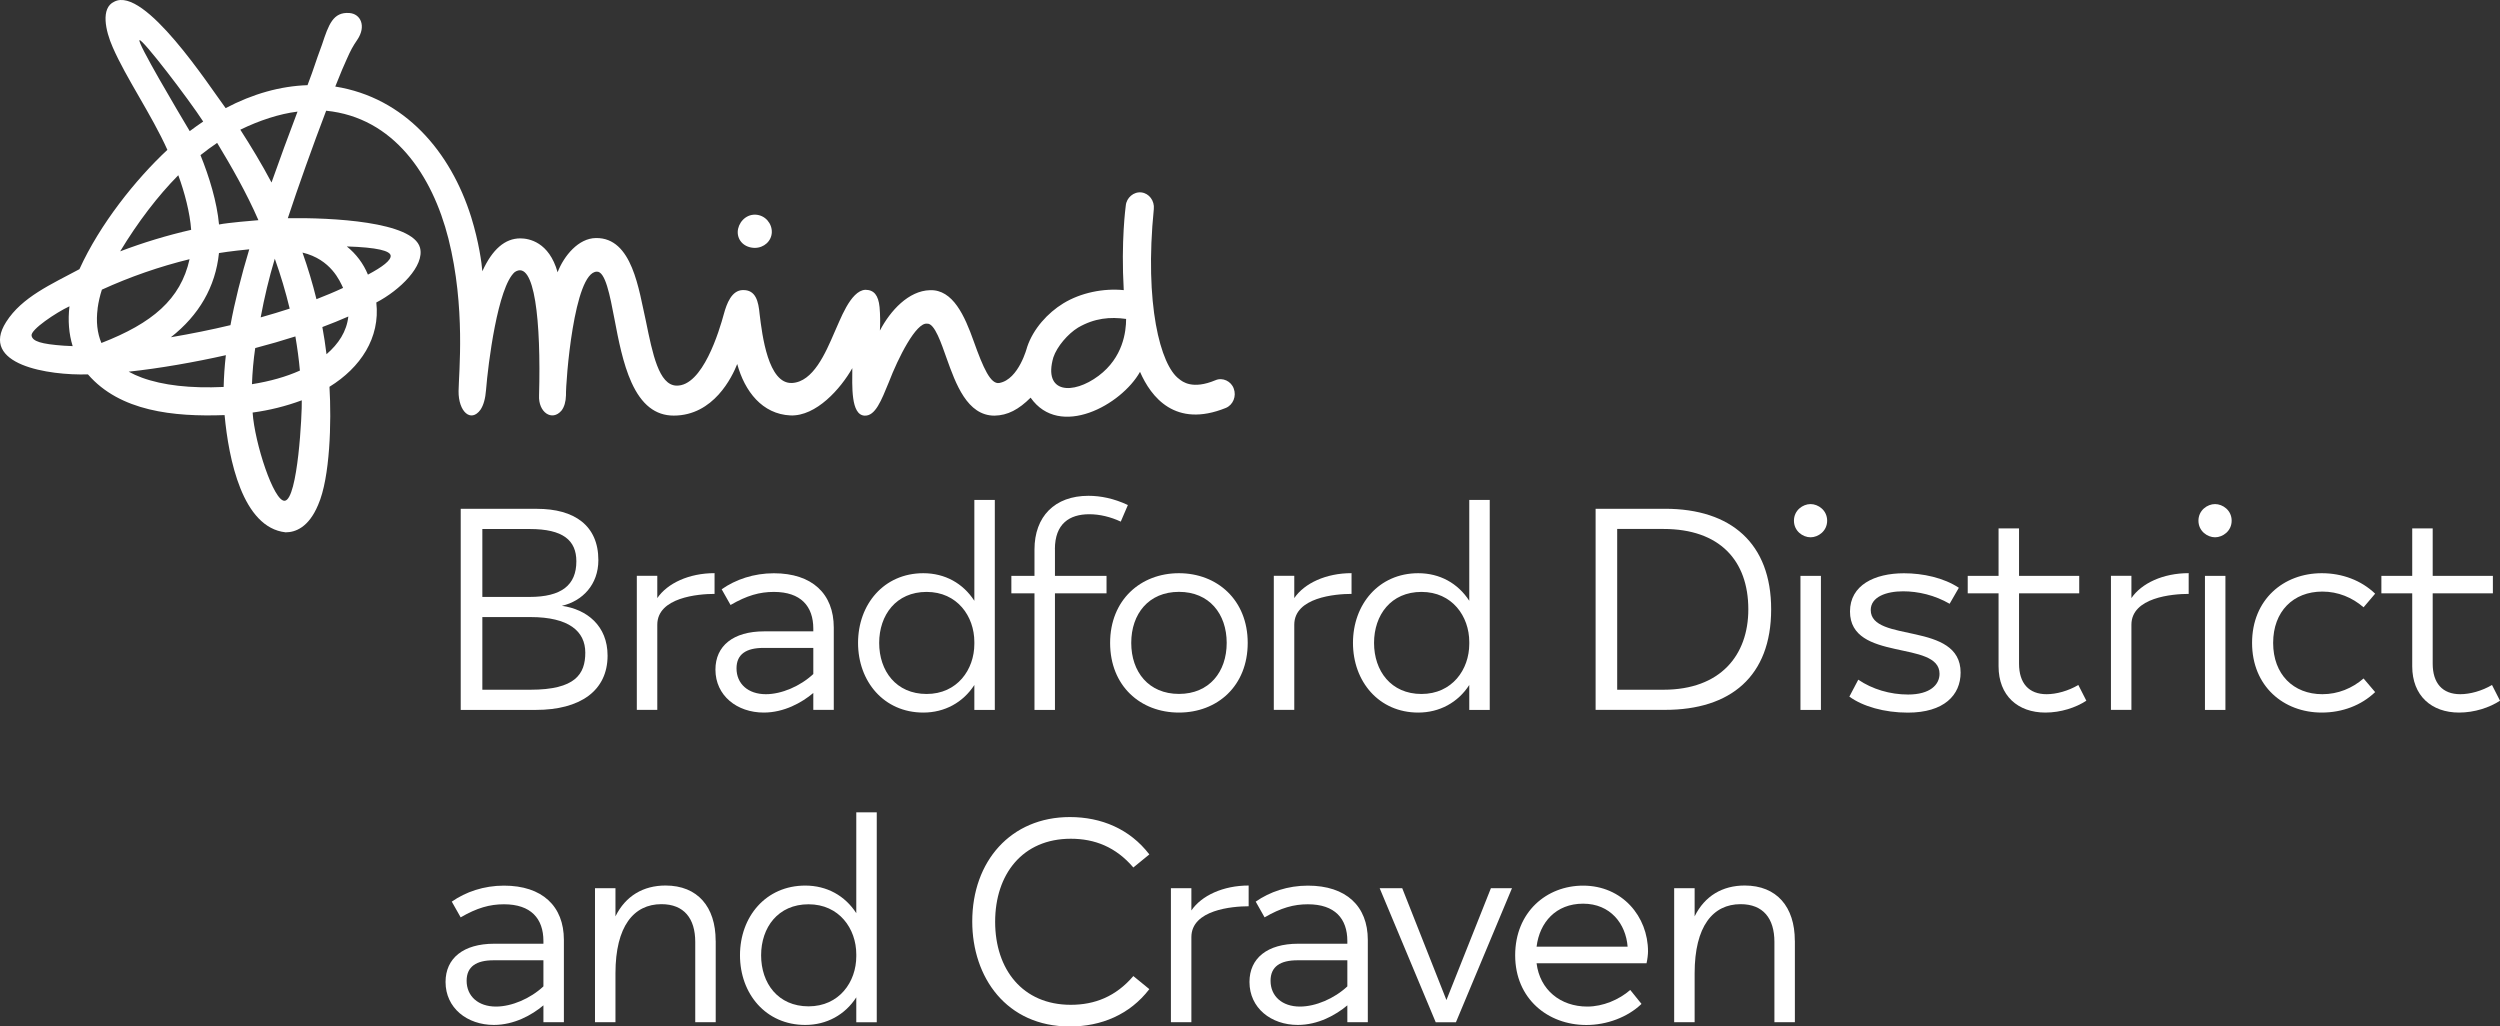 <?xml version="1.0" encoding="UTF-8"?>
<svg id="Layer_1" xmlns="http://www.w3.org/2000/svg" viewBox="0 0 453.15 186.05">
  <rect x="0" y="0" width="453.15" height="186.05" fill="#333333" stroke="none"/>
  <defs>
    <style>
      .cls-1 {
        fill: #fff;
      }
    </style>
  </defs>
  <g>
    <path class="cls-1" d="M136.71,44.93h.11c1.67,0,3.03-1.24,3.08-2.83.02-.79-.27-1.56-.79-2.15-.56-.64-1.35-1.01-2.2-1.04-1.84-.05-3.14,1.56-3.19,3.11-.03,1.63,1.23,2.85,3,2.91Z"/>
    <path class="cls-1" d="M223.63,70.44c-.46-1.34-2.02-2.09-3.32-1.52-4.17,1.75-5.99.26-6.59-.23-3.4-2.5-6.3-13.61-4.58-30.81.15-1.48-.84-2.83-2.24-3-1.4-.18-2.72.97-2.84,2.37-.03.29-.88,6.37-.37,15.34-3.66-.37-7.79.46-10.96,2.4-2.81,1.72-5.44,4.59-6.55,7.91,0,0-1.49,5.88-5.05,6.52-1.56.28-2.89-2.66-4.65-7.6-1.61-4.52-3.74-9.38-7.92-9.22-3.86.1-7.17,3.69-9.07,7.32.08-1.42.06-2.84-.06-4.26-.22-2.15-1.01-3.12-2.57-3.13-2.75.13-4.65,5.71-5.61,7.72-1.63,3.78-3.86,8.96-7.67,9.17-4.34.23-5.43-8.67-5.89-12.47-.21-2.3-.68-4.44-3.06-4.37-2.02.05-2.91,2.47-3.41,4.29-.84,3.1-3.86,13.19-8.63,13.03-3.16-.12-4.3-5.73-5.51-11.68-1.29-5.61-2.43-15.19-9.08-15.07-3.13.04-5.76,3.18-6.93,6.2-1.55-5.51-5.21-6.13-6.74-6.14-2.79-.01-5.1,1.99-6.9,5.96-.1-1.38-.62-5.3-2.02-9.81-3.73-11.89-12.06-21.65-24.64-23.67,1.26-3.14,1.32-3.26,2.07-4.94.73-1.65,1.08-2.3,1.93-3.55,1.66-2.46.6-4.7-1.45-4.84-2.95-.21-3.75,2.09-4.95,5.72-1.45,3.91-1.2,3.59-2.63,7.36-4.89.16-9.91,1.56-14.84,4.16C37.9,15.55,26.19-2.55,20.72.3c-2.51,1.13-1.61,5.28-.29,8.26,2.45,5.63,6.99,12.13,9.91,18.6-5.74,5.36-12.22,13.45-15.94,21.63-5.14,2.76-10.42,5.06-13.28,9.56-4.97,7.79,7.75,9.73,14.82,9.51,5.79,6.69,15.48,7.72,24.77,7.38.73,7.92,3.22,20.39,11.06,21.25,1.76,0,4.18-.87,5.9-4.99,2.16-4.91,2.43-15.02,2.05-21.39,5.63-3.47,9.22-8.88,8.49-15.28,4.28-2.23,8.8-6.64,7.92-9.93-1.29-4.76-16.12-5.47-23.96-5.35,1.83-5.56,4.57-13.25,6.95-19.48,12.25,1.23,19.25,11.69,22.16,23.18,3.14,12.45,1.88,24.34,1.84,27.64-.04,3.71,2.22,5.79,3.97,3.38.55-.81.89-2.02,1.01-3.59.37-4.7,2.12-18.7,5.21-21.37,3.64-2.4,4.77,9.01,4.4,22.35-.16,3.08,2.36,4.78,4.07,2.76.5-.64.78-1.6.81-2.76-.06-2.41,1.43-22.35,5.59-22.42,1.54-.09,2.38,4.29,3.19,8.54.72,3.8,1.55,8.12,3.08,11.51,1.83,4.06,4.34,6.04,7.67,6.04,7.24,0,10.6-7.03,11.51-9.35,1.36,4.97,4.54,9.08,9.64,9.32,4.68.19,9.13-4.87,11.22-8.57-.01,3.2-.3,8.48,2.23,8.61,1.95.09,3.03-2.75,4.39-6.06,1.69-4.42,4.96-10.91,6.95-10.61,1.37-.12,2.61,3.72,3.52,6.26,1.66,4.64,3.73,10.41,8.68,10.41,2.4-.04,4.41-1.13,6.55-3.26,5.26,7.51,16.48,1.31,19.83-4.68,1.99,4.55,6.37,10.26,15.56,6.54,1.31-.54,1.95-2.13,1.43-3.51ZM11.56,62.66c-4.13-.3-5.67-.79-5.84-1.83-.18-1.08,4.41-4.16,6.87-5.31-.3,2.56-.11,4.99.58,7.22-.56-.01-1.09-.04-1.61-.08ZM46.85,39.91c-.92.07-5.48.45-7.15.78-.37-4.08-1.77-8.64-3.36-12.57.94-.76,2.06-1.57,3.02-2.22,2.56,4.23,5.34,9.08,7.48,14.01ZM25.28,7.28c.5-.33,8.97,10.76,11.55,14.75-.73.49-1.73,1.2-2.44,1.74-2.11-3.53-9.6-16.16-9.1-16.49ZM32.32,31.77c1.15,3.14,2.11,6.79,2.33,9.89-4.37,1-8.67,2.3-12.87,3.9,3.21-5.31,6.85-10.07,10.53-13.79ZM17.69,55.9c.16-1.16.42-2.3.78-3.4,5.11-2.33,10.43-4.18,15.89-5.52-1.61,7.29-6.79,11.62-15.98,15.19-.76-1.82-.99-3.92-.68-6.26h0ZM40.54,70.14c-6.02.28-11.01-.29-14.81-1.68-.83-.3-1.64-.67-2.41-1.09,5.58-.59,12.07-1.74,17.62-2.99-.23,2.01-.36,3.93-.4,5.77h0ZM41.76,58.94c-3.47.83-7.09,1.56-10.79,2.19,5.1-3.99,8.09-9.14,8.72-15.26,1.62-.28,5.21-.67,5.49-.68-1.42,4.7-2.67,9.66-3.41,13.76h0ZM59.18,64.2c-.2-1.65-.45-3.29-.75-4.92,1.66-.62,3.18-1.24,4.71-1.91-.31,2.73-1.77,4.95-3.96,6.84ZM70.81,46.32c.12.85-1.51,2.08-4.12,3.46-.82-2-2.14-3.76-3.83-5.11,5.58.17,7.83.81,7.95,1.65ZM62.18,52.19c-1.49.7-3.22,1.42-4.82,2.04-.7-2.86-1.55-5.67-2.53-8.45,5.16,1.24,6.78,5.17,7.36,6.41h0ZM51.6,90.77c-1.97.16-5.44-10.44-5.81-15.99,3.04-.41,6.03-1.15,8.91-2.22.07,2.24-.7,18.01-3.1,18.21ZM54.36,67.17c-2.49,1.12-5.43,1.95-8.69,2.47.08-2.19.27-4.38.59-6.55,2.53-.66,4.96-1.37,7.28-2.11.35,2.04.63,4.1.82,6.19ZM52.51,55.94c-1.69.55-3.44,1.08-5.26,1.59.66-3.59,1.51-7.14,2.56-10.64,1.06,2.97,1.96,5.99,2.7,9.05ZM49.21,33.07c-1.74-3.3-3.81-6.7-5.65-9.56,3.42-1.67,7.08-2.88,10.37-3.28-1.6,4.21-3.29,8.81-4.71,12.84ZM199.13,68.12c-4.64,3.48-10.1,3.22-8.2-3.34.67-1.99,2.65-4.28,4.48-5.4,3-1.74,5.82-1.97,8.71-1.57,0,2.3-.56,7-4.99,10.31h0Z"/>
  </g>
  <g>
    <path class="cls-1" d="M83.51,128.68v-36.45h13.82c6.77,0,11.13,3.01,11.13,9.3,0,4.46-2.9,7.42-6.61,8.28,4.52.64,8.28,3.6,8.28,9.03,0,6.4-5,9.84-13.01,9.84h-13.6ZM87.43,108.2h8.55c5.81,0,8.49-2.15,8.49-6.45,0-3.82-2.42-5.86-8.44-5.86h-8.6v12.31ZM87.43,125.02h8.71c8.17,0,9.95-2.85,9.95-6.72s-2.96-6.45-9.95-6.45h-8.71v13.17Z"/>
    <path class="cls-1" d="M119.14,108.41c1.83-2.69,5.75-4.52,10.38-4.52v3.76c-2.96,0-10.38.64-10.38,5.59v15.43h-3.71v-24.3h3.71v4.03Z"/>
    <path class="cls-1" d="M151.13,113.73v14.94h-3.71v-3.06c-2.1,1.77-5.32,3.55-8.98,3.55-4.84,0-8.76-3.06-8.76-7.79,0-4.3,3.23-6.93,8.82-6.93h8.92v-.48c0-4.08-2.26-6.67-7.15-6.67-2.58,0-4.89.65-7.85,2.37l-1.61-2.85c2.53-1.77,5.81-2.9,9.46-2.9,6.93,0,10.86,3.71,10.86,9.84ZM147.42,122.17v-4.73h-9.03c-3.12,0-4.89,1.13-4.89,3.71,0,2.8,2.1,4.68,5.32,4.68,2.85,0,6.24-1.45,8.6-3.66Z"/>
    <path class="cls-1" d="M176.61,90.62h3.71v38.06h-3.71v-4.52c-2.04,3.17-5.38,5-9.25,5-7.15,0-11.83-5.64-11.83-12.63s4.68-12.63,11.83-12.63c3.92,0,7.2,1.83,9.25,5v-18.28ZM176.61,116.69v-.32c0-4.68-3.12-9.08-8.65-9.08s-8.6,4.19-8.6,9.25,3.06,9.25,8.6,9.25,8.65-4.41,8.65-9.08Z"/>
    <path class="cls-1" d="M191.22,99.54v4.84h9.35v3.17h-9.35v21.13h-3.71v-21.13h-4.19v-3.17h4.19v-4.78c0-5.97,3.66-9.73,9.78-9.73,2.2,0,4.62.48,7.15,1.67l-1.29,3.01c-1.83-.86-3.82-1.34-5.7-1.34-3.6,0-6.24,1.72-6.24,6.34Z"/>
    <path class="cls-1" d="M201.22,116.53c0-7.79,5.54-12.63,12.47-12.63s12.47,4.84,12.47,12.63-5.48,12.63-12.47,12.63-12.47-4.84-12.47-12.63ZM222.35,116.53c0-5.27-3.17-9.25-8.65-9.25s-8.65,3.98-8.65,9.25,3.17,9.25,8.65,9.25,8.65-3.98,8.65-9.25Z"/>
    <path class="cls-1" d="M234.6,108.41c1.83-2.69,5.75-4.52,10.38-4.52v3.76c-2.96,0-10.38.64-10.38,5.59v15.43h-3.71v-24.3h3.71v4.03Z"/>
    <path class="cls-1" d="M266.32,90.62h3.71v38.06h-3.71v-4.52c-2.04,3.17-5.38,5-9.25,5-7.15,0-11.83-5.64-11.83-12.63s4.68-12.63,11.83-12.63c3.92,0,7.2,1.83,9.25,5v-18.28ZM266.32,116.69v-.32c0-4.68-3.12-9.08-8.66-9.08s-8.6,4.19-8.6,9.25,3.06,9.25,8.6,9.25,8.66-4.41,8.66-9.08Z"/>
    <path class="cls-1" d="M321.04,110.45c0,12.15-7.36,18.22-19.24,18.22h-12.58v-36.45h12.58c11.99,0,19.24,6.29,19.24,18.22ZM301.52,125.02c10.32,0,15.38-6.24,15.38-14.57,0-8.82-5.16-14.57-15.38-14.57h-8.39v29.14h8.39Z"/>
    <path class="cls-1" d="M325.17,94.38c0-1.88,1.61-3.01,3.01-3.01s3.01,1.13,3.01,3.01-1.61,3.01-3.01,3.01-3.01-1.13-3.01-3.01ZM326.35,128.68v-24.3h3.71v24.3h-3.71Z"/>
    <path class="cls-1" d="M335.22,126.26l1.61-3.06c2.53,1.72,5.75,2.69,9.03,2.69,3.98,0,5.7-1.77,5.7-3.76,0-6.18-16.23-2.1-16.23-11.29,0-4.78,4.46-6.93,9.78-6.93,3.44,0,7.2.81,9.95,2.63l-1.67,2.9c-2.69-1.56-5.7-2.26-8.44-2.26-3.06,0-5.86,1.02-5.86,3.39,0,6.02,16.29,1.99,16.29,11.34,0,4.09-3.01,7.26-9.57,7.26-4.25,0-8.17-1.13-10.59-2.9Z"/>
    <path class="cls-1" d="M378.17,127.01c-1.88,1.24-4.62,2.15-7.42,2.15-5,0-8.49-3.06-8.49-8.39v-13.22h-5.59v-3.17h5.59v-8.6h3.71v8.6h10.91v3.17h-10.91v12.74c0,3.55,1.77,5.54,5,5.54,1.77,0,3.92-.59,5.75-1.67l1.45,2.85Z"/>
    <path class="cls-1" d="M386.34,108.41c1.83-2.69,5.75-4.52,10.38-4.52v3.76c-2.96,0-10.38.64-10.38,5.59v15.43h-3.71v-24.3h3.71v4.03Z"/>
    <path class="cls-1" d="M398.49,94.38c0-1.88,1.61-3.01,3.01-3.01s3.01,1.13,3.01,3.01-1.61,3.01-3.01,3.01-3.01-1.13-3.01-3.01ZM399.67,128.68v-24.3h3.71v24.3h-3.71Z"/>
    <path class="cls-1" d="M408.21,116.53c0-7.85,5.7-12.63,12.63-12.63,3.71,0,7.15,1.29,9.68,3.71l-2.1,2.47c-2.04-1.77-4.62-2.85-7.47-2.85-5.27,0-8.92,3.6-8.92,9.3s3.66,9.3,8.92,9.3c2.85,0,5.43-1.08,7.47-2.85l2.1,2.47c-2.53,2.42-5.97,3.71-9.68,3.71-6.93,0-12.63-4.78-12.63-12.63Z"/>
    <path class="cls-1" d="M453.15,127.01c-1.88,1.24-4.62,2.15-7.42,2.15-5,0-8.49-3.06-8.49-8.39v-13.22h-5.59v-3.17h5.59v-8.6h3.71v8.6h10.91v3.17h-10.91v12.74c0,3.55,1.77,5.54,5,5.54,1.77,0,3.92-.59,5.75-1.67l1.45,2.85Z"/>
    <path class="cls-1" d="M102.21,170.35v14.94h-3.71v-3.06c-2.1,1.77-5.32,3.55-8.98,3.55-4.84,0-8.76-3.06-8.76-7.79,0-4.3,3.23-6.93,8.82-6.93h8.92v-.48c0-4.08-2.26-6.67-7.15-6.67-2.58,0-4.89.65-7.85,2.37l-1.61-2.85c2.53-1.77,5.81-2.9,9.46-2.9,6.93,0,10.86,3.71,10.86,9.84ZM98.5,178.79v-4.73h-9.03c-3.12,0-4.89,1.13-4.89,3.71,0,2.8,2.1,4.68,5.32,4.68,2.85,0,6.24-1.45,8.6-3.66Z"/>
    <path class="cls-1" d="M129.73,170.51v14.78h-3.71v-14.57c0-4.25-2.04-6.83-6.13-6.83-5,0-8.33,3.98-8.33,12.53v8.87h-3.71v-24.3h3.71v5.11c1.83-3.71,5.05-5.59,9.08-5.59,5.81,0,9.08,3.87,9.08,10Z"/>
    <path class="cls-1" d="M155.21,147.24h3.71v38.06h-3.71v-4.52c-2.04,3.17-5.38,5-9.25,5-7.15,0-11.83-5.64-11.83-12.63s4.68-12.63,11.83-12.63c3.92,0,7.2,1.83,9.25,5v-18.28ZM155.21,173.31v-.32c0-4.68-3.12-9.08-8.65-9.08s-8.6,4.19-8.6,9.25,3.06,9.25,8.6,9.25,8.65-4.41,8.65-9.08Z"/>
    <path class="cls-1" d="M176.23,167.02c0-10.91,6.99-18.92,17.69-18.92,5.7,0,10.86,2.15,14.41,6.77l-2.9,2.37c-3.17-3.71-6.99-5.21-11.34-5.21-8.76,0-13.71,6.45-13.71,15.05s4.95,15.05,13.71,15.05c4.35,0,8.17-1.5,11.34-5.21l2.9,2.37c-3.55,4.62-8.71,6.77-14.41,6.77-11.5,0-17.69-8.92-17.69-19.03Z"/>
    <path class="cls-1" d="M215.95,165.03c1.83-2.69,5.75-4.52,10.38-4.52v3.76c-2.96,0-10.38.64-10.38,5.59v15.43h-3.71v-24.3h3.71v4.03Z"/>
    <path class="cls-1" d="M247.93,170.35v14.94h-3.71v-3.06c-2.1,1.77-5.32,3.55-8.98,3.55-4.84,0-8.76-3.06-8.76-7.79,0-4.3,3.23-6.93,8.82-6.93h8.92v-.48c0-4.08-2.26-6.67-7.15-6.67-2.58,0-4.89.65-7.85,2.37l-1.61-2.85c2.53-1.77,5.81-2.9,9.46-2.9,6.93,0,10.86,3.71,10.86,9.84ZM244.22,178.79v-4.73h-9.03c-3.12,0-4.89,1.13-4.89,3.71,0,2.8,2.1,4.68,5.32,4.68,2.85,0,6.24-1.45,8.6-3.66Z"/>
    <path class="cls-1" d="M270.24,161h3.82l-10.16,24.3h-3.66l-10.16-24.3h4.09l8.01,20.27,8.06-20.27Z"/>
    <path class="cls-1" d="M298.46,174.6h-19.94c.59,4.84,4.35,7.85,9.19,7.85,2.85,0,5.75-1.24,7.79-3.01l2.04,2.53c-2.53,2.42-6.29,3.82-10,3.82-6.99,0-12.9-4.78-12.9-12.63s5.7-12.63,12.31-12.63c7.1,0,11.77,5.59,11.77,11.93,0,.54-.11,1.45-.27,2.15ZM278.52,171.59h16.5c-.32-4.14-3.12-7.79-8.06-7.79s-7.9,3.39-8.44,7.79Z"/>
    <path class="cls-1" d="M325.34,170.51v14.78h-3.71v-14.57c0-4.25-2.04-6.83-6.13-6.83-5,0-8.33,3.98-8.33,12.53v8.87h-3.71v-24.3h3.71v5.11c1.83-3.71,5.05-5.59,9.08-5.59,5.81,0,9.08,3.87,9.08,10Z"/>
  </g>
</svg>